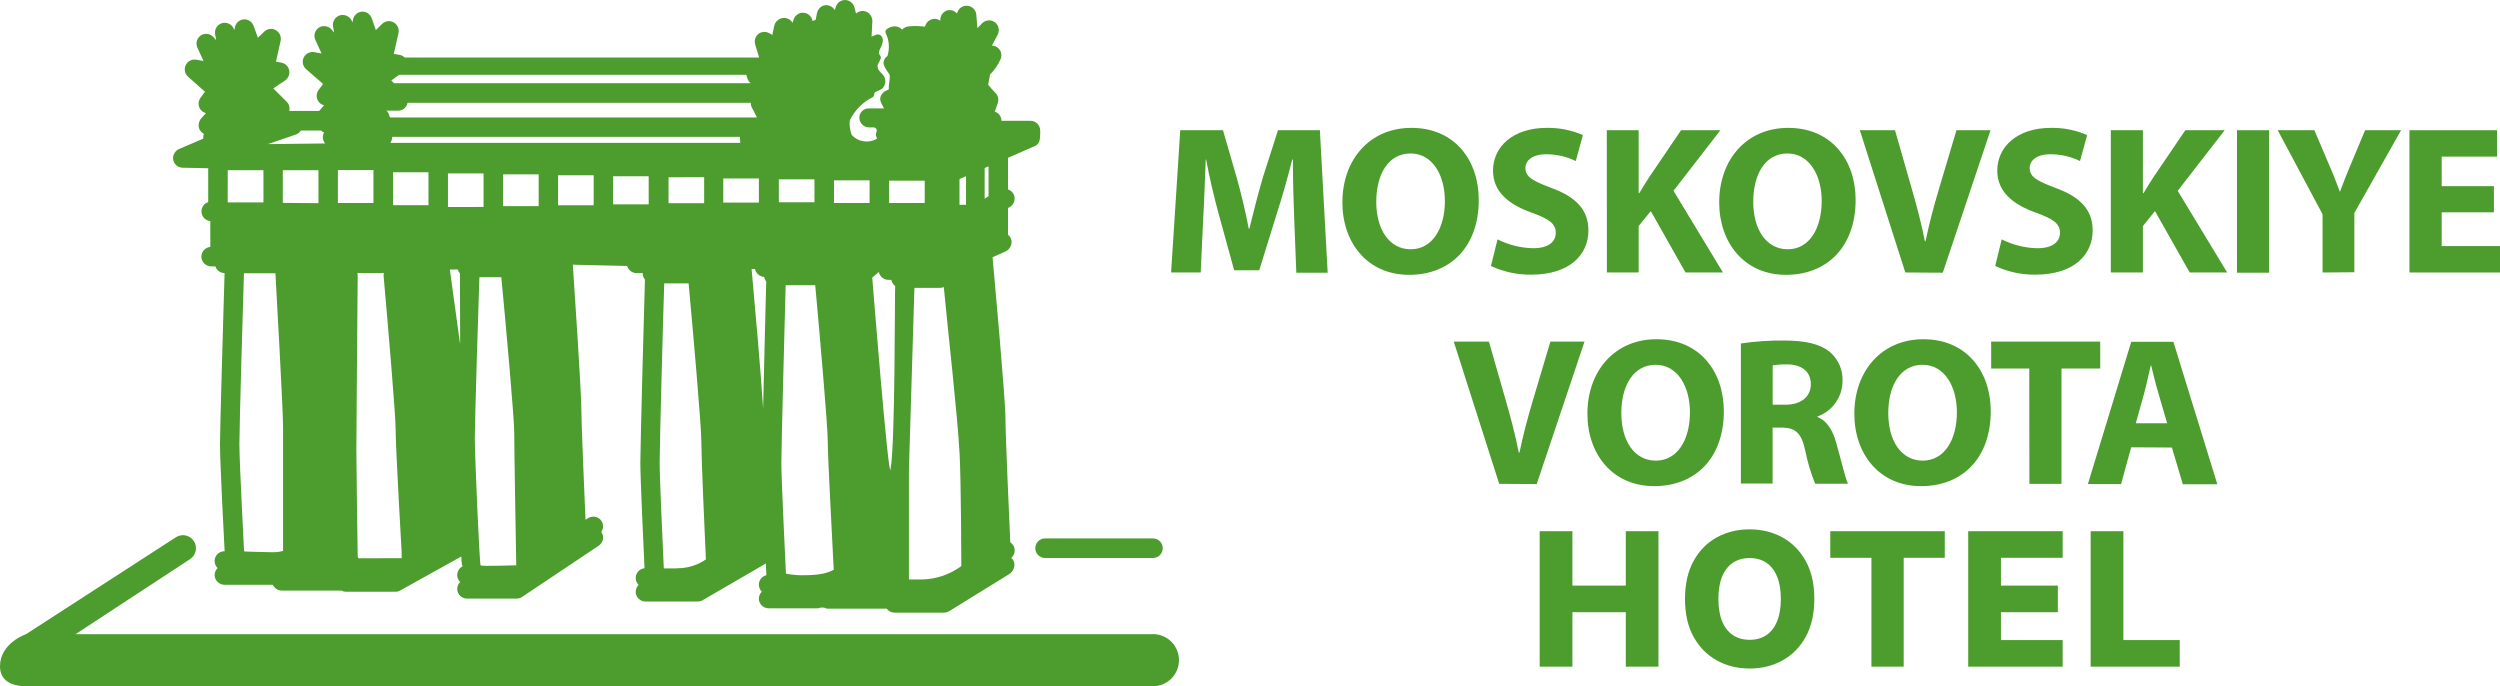 <?xml version="1.0" encoding="UTF-8"?>
<svg xmlns="http://www.w3.org/2000/svg" width="255" height="70" viewBox="0 0 255 70" fill="none">
  <g clip-path="url(#clip0_15_71)">
    <path d="M105.601 55.916C105.601 56.181 105.706 56.434 105.893 56.622C106.08 56.809 106.333 56.914 106.597 56.914H117.604C117.868 56.914 118.121 56.809 118.308 56.622C118.495 56.434 118.6 56.181 118.6 55.916C118.6 55.651 118.495 55.397 118.308 55.209C118.121 55.022 117.868 54.917 117.604 54.917H106.597C106.333 54.917 106.08 55.022 105.893 55.209C105.706 55.397 105.601 55.651 105.601 55.916Z" fill="#4C9C2E"></path>
    <path d="M105.115 12.322H102.151C102.149 12.114 102.083 11.912 101.962 11.743C101.84 11.575 101.669 11.45 101.473 11.384C101.566 11.093 101.669 10.793 101.772 10.512C101.834 10.333 101.845 10.14 101.802 9.956C101.759 9.771 101.664 9.603 101.529 9.471C101.267 9.21 101.021 8.933 100.795 8.641C100.827 8.496 100.851 8.336 100.879 8.172C100.905 7.978 100.941 7.786 100.986 7.595C101.437 7.155 101.799 6.631 102.052 6.053C102.12 5.904 102.15 5.74 102.14 5.576C102.129 5.412 102.079 5.253 101.992 5.114C101.905 4.975 101.786 4.859 101.644 4.778C101.502 4.696 101.342 4.651 101.178 4.646L101.744 3.582C101.852 3.391 101.896 3.171 101.87 2.953C101.843 2.736 101.749 2.532 101.599 2.372C101.504 2.276 101.391 2.2 101.267 2.149C101.142 2.098 101.008 2.073 100.874 2.075C100.739 2.078 100.606 2.107 100.484 2.162C100.361 2.217 100.25 2.297 100.159 2.396L99.691 2.865L99.584 1.491C99.562 1.252 99.454 1.029 99.282 0.863C99.109 0.696 98.883 0.598 98.644 0.585C98.405 0.573 98.169 0.647 97.98 0.794C97.791 0.942 97.662 1.152 97.615 1.388C97.488 1.234 97.317 1.122 97.125 1.068C96.933 1.014 96.729 1.019 96.54 1.083C96.35 1.163 96.188 1.298 96.075 1.471C95.963 1.644 95.905 1.847 95.909 2.054V2.119C95.766 2.013 95.597 1.948 95.419 1.93C95.242 1.913 95.064 1.944 94.903 2.021C94.764 2.087 94.641 2.184 94.546 2.305C94.45 2.426 94.384 2.568 94.352 2.719C93.817 2.651 93.276 2.64 92.738 2.687C92.601 2.691 92.467 2.723 92.343 2.782C92.219 2.841 92.108 2.925 92.018 3.029C91.926 2.921 91.811 2.834 91.682 2.775C91.552 2.716 91.412 2.686 91.27 2.687C90.835 2.687 90.181 2.977 90.335 3.357C90.697 4.085 90.764 4.925 90.522 5.701C90.475 5.804 90.251 5.79 90.125 6.334C90.04 6.705 90.644 7.474 90.662 7.488C90.849 7.685 90.718 8.214 90.662 8.735C90.655 8.858 90.655 8.982 90.662 9.105L90.41 9.236C90.196 9.321 90.018 9.477 89.905 9.677C89.685 10.066 89.737 10.291 90.176 11.06H88.68C88.544 11.047 88.408 11.063 88.279 11.109C88.151 11.154 88.034 11.226 87.937 11.321C87.839 11.416 87.764 11.532 87.715 11.659C87.667 11.787 87.646 11.923 87.656 12.059C87.671 12.312 87.782 12.55 87.966 12.724C88.151 12.899 88.394 12.996 88.647 12.997H89.115C89.167 12.997 89.218 13.011 89.263 13.036C89.309 13.061 89.348 13.096 89.376 13.14C89.405 13.183 89.422 13.233 89.427 13.285C89.432 13.337 89.424 13.389 89.405 13.437C89.361 13.548 89.339 13.666 89.339 13.784C89.339 13.92 89.526 14.103 89.414 14.169C89.007 14.398 88.535 14.483 88.075 14.41C87.614 14.337 87.191 14.11 86.875 13.766C86.697 13.293 86.628 12.787 86.674 12.284C87.177 11.239 88.017 10.395 89.058 9.888C89.189 9.752 89.152 9.508 89.231 9.419C89.311 9.33 89.928 9.161 90.05 8.974C90.212 8.784 90.301 8.542 90.301 8.292C90.301 8.042 90.212 7.8 90.05 7.61C89.582 7.178 89.517 7.009 89.512 6.705C89.512 6.512 89.774 6.236 89.849 5.912C89.882 5.748 89.648 5.542 89.643 5.406C89.643 4.989 90.274 4.398 89.961 3.76C89.928 3.703 89.884 3.652 89.832 3.612C89.779 3.572 89.719 3.542 89.655 3.526C89.591 3.509 89.524 3.506 89.459 3.515C89.393 3.525 89.33 3.548 89.274 3.582L88.9 3.741L88.979 2.208C88.989 2.025 88.951 1.842 88.869 1.677C88.787 1.513 88.664 1.373 88.511 1.271C88.328 1.155 88.111 1.104 87.895 1.123C87.679 1.143 87.475 1.232 87.314 1.378L87.188 0.905C87.162 0.686 87.065 0.481 86.914 0.32C86.762 0.16 86.564 0.053 86.347 0.014C86.113 -0.023 85.875 0.026 85.674 0.15C85.473 0.275 85.323 0.468 85.252 0.694L85.145 1.031C85.027 0.823 84.837 0.664 84.611 0.584C84.385 0.503 84.138 0.508 83.915 0.595C83.761 0.67 83.626 0.78 83.523 0.917C83.42 1.054 83.351 1.214 83.321 1.383L83.2 2.021L82.877 2.143C82.856 2.01 82.809 1.884 82.739 1.77C82.668 1.657 82.576 1.558 82.467 1.481C82.358 1.403 82.235 1.349 82.105 1.32C81.974 1.291 81.84 1.289 81.708 1.313C81.526 1.352 81.358 1.44 81.222 1.567C81.085 1.694 80.985 1.856 80.932 2.035L80.839 2.326C80.732 2.14 80.568 1.994 80.371 1.91C80.175 1.825 79.957 1.807 79.749 1.857C79.552 1.902 79.373 2.004 79.233 2.151C79.093 2.298 79 2.482 78.964 2.682L78.772 3.573L78.543 3.427C78.407 3.336 78.251 3.278 78.089 3.259C77.926 3.239 77.761 3.258 77.608 3.315C77.377 3.408 77.19 3.585 77.083 3.809C76.976 4.034 76.956 4.291 77.028 4.529L77.435 5.87H41.282C41.141 5.731 40.962 5.637 40.768 5.598L40.169 5.495L40.637 3.418C40.68 3.246 40.678 3.066 40.632 2.895C40.585 2.724 40.495 2.568 40.37 2.443C40.183 2.258 39.931 2.155 39.669 2.155C39.407 2.155 39.155 2.258 38.968 2.443L38.336 3.066L37.925 1.899C37.869 1.725 37.769 1.569 37.635 1.447C37.5 1.324 37.336 1.239 37.158 1.2C37.029 1.177 36.896 1.18 36.768 1.209C36.64 1.238 36.519 1.292 36.411 1.367C36.304 1.443 36.213 1.539 36.143 1.651C36.073 1.762 36.025 1.886 36.003 2.016C36.003 2.1 35.975 2.19 35.956 2.279L35.9 2.152C35.81 1.947 35.656 1.776 35.462 1.664C35.267 1.553 35.042 1.507 34.82 1.533C34.686 1.551 34.557 1.596 34.441 1.666C34.325 1.735 34.224 1.827 34.145 1.937C34.066 2.047 34.009 2.171 33.979 2.303C33.949 2.435 33.945 2.572 33.969 2.705C34.007 2.902 34.044 3.113 34.081 3.32C34 3.229 33.925 3.14 33.857 3.052C33.721 2.883 33.536 2.76 33.327 2.702C33.118 2.644 32.896 2.653 32.693 2.729C32.566 2.78 32.452 2.857 32.356 2.954C32.261 3.051 32.187 3.168 32.138 3.295C32.089 3.423 32.067 3.559 32.073 3.696C32.08 3.832 32.114 3.966 32.174 4.088L32.8 5.453L32.099 5.326C31.923 5.29 31.741 5.301 31.57 5.356C31.4 5.412 31.247 5.512 31.126 5.645C31.04 5.743 30.974 5.858 30.932 5.982C30.89 6.106 30.873 6.237 30.881 6.368C30.89 6.499 30.924 6.626 30.983 6.744C31.041 6.861 31.121 6.966 31.22 7.052L32.95 8.561L32.482 9.204C32.377 9.352 32.315 9.527 32.302 9.709C32.29 9.891 32.328 10.073 32.412 10.235C32.477 10.361 32.568 10.471 32.678 10.559C32.788 10.647 32.916 10.711 33.053 10.746L32.548 11.318H29.504C29.545 11.153 29.543 10.98 29.497 10.816C29.452 10.651 29.366 10.502 29.247 10.38L27.872 9.016L29.05 8.233C29.184 8.146 29.297 8.028 29.378 7.89C29.459 7.751 29.507 7.596 29.518 7.436C29.532 7.199 29.462 6.964 29.32 6.775C29.178 6.585 28.973 6.452 28.742 6.4L28.148 6.287L28.616 4.206C28.657 4.034 28.654 3.855 28.607 3.685C28.559 3.515 28.469 3.36 28.344 3.235C28.252 3.143 28.143 3.069 28.023 3.019C27.902 2.969 27.773 2.944 27.643 2.944C27.513 2.944 27.384 2.969 27.263 3.019C27.143 3.069 27.034 3.143 26.942 3.235L26.306 3.854L25.885 2.682C25.828 2.508 25.727 2.352 25.59 2.23C25.454 2.108 25.288 2.025 25.109 1.988C24.979 1.965 24.846 1.968 24.718 1.997C24.589 2.026 24.468 2.08 24.361 2.157C24.253 2.233 24.162 2.33 24.092 2.442C24.022 2.554 23.975 2.678 23.954 2.808C23.954 2.893 23.921 2.982 23.907 3.066L23.841 2.935C23.756 2.737 23.609 2.571 23.424 2.462C23.238 2.352 23.023 2.305 22.808 2.326C22.673 2.341 22.543 2.385 22.425 2.453C22.308 2.521 22.205 2.613 22.124 2.722C22.043 2.831 21.985 2.956 21.954 3.089C21.923 3.221 21.919 3.359 21.943 3.493L22.055 4.112L21.831 3.845C21.696 3.674 21.511 3.551 21.302 3.492C21.093 3.433 20.871 3.442 20.667 3.516C20.541 3.567 20.428 3.642 20.332 3.738C20.237 3.834 20.162 3.949 20.112 4.075C20.062 4.2 20.038 4.335 20.042 4.47C20.046 4.606 20.077 4.739 20.134 4.862L20.76 6.222L20.064 6.095C19.888 6.059 19.706 6.07 19.535 6.126C19.365 6.182 19.212 6.281 19.091 6.414C18.917 6.613 18.829 6.872 18.846 7.136C18.862 7.399 18.983 7.646 19.18 7.821L20.905 9.354L20.438 9.996C20.333 10.146 20.271 10.322 20.258 10.504C20.246 10.687 20.284 10.87 20.367 11.032C20.432 11.158 20.522 11.268 20.633 11.356C20.743 11.443 20.871 11.505 21.008 11.539L20.541 12.059C20.426 12.184 20.343 12.333 20.297 12.496C20.25 12.659 20.243 12.83 20.274 12.997C20.308 13.137 20.372 13.268 20.463 13.379C20.554 13.491 20.668 13.582 20.798 13.644C20.754 13.754 20.732 13.872 20.732 13.991C20.728 14.042 20.728 14.094 20.732 14.145L18.315 15.177C18.124 15.25 17.959 15.378 17.841 15.545C17.723 15.712 17.657 15.91 17.651 16.114C17.651 16.376 17.753 16.627 17.936 16.812C18.119 16.998 18.368 17.105 18.628 17.108L21.237 17.16V20.498C21.235 20.537 21.235 20.576 21.237 20.616C21.019 20.686 20.832 20.829 20.708 21.022C20.584 21.214 20.53 21.444 20.555 21.672C20.581 21.9 20.684 22.112 20.847 22.272C21.011 22.433 21.224 22.532 21.452 22.552V25.187C21.313 25.198 21.178 25.239 21.056 25.306C20.933 25.373 20.826 25.466 20.742 25.577C20.658 25.689 20.598 25.817 20.566 25.953C20.535 26.09 20.532 26.231 20.559 26.368C20.61 26.6 20.739 26.807 20.925 26.954C21.111 27.101 21.342 27.179 21.578 27.175H21.971C22.035 27.373 22.161 27.545 22.329 27.667C22.497 27.789 22.699 27.855 22.906 27.855C22.836 30.265 22.439 43.599 22.439 45.291C22.439 47.125 22.878 55.756 22.906 56.127C22.904 56.163 22.904 56.199 22.906 56.234C22.709 56.227 22.514 56.28 22.347 56.386C22.18 56.493 22.049 56.647 21.971 56.83C21.892 57.017 21.87 57.224 21.91 57.423C21.951 57.622 22.05 57.804 22.196 57.946C22.072 58.064 21.981 58.213 21.933 58.378C21.884 58.542 21.88 58.717 21.92 58.883C21.977 59.105 22.107 59.3 22.288 59.439C22.47 59.577 22.692 59.651 22.92 59.648H27.83C27.908 59.823 28.036 59.972 28.197 60.077C28.358 60.182 28.545 60.238 28.737 60.238H34.82C34.964 60.317 35.124 60.359 35.288 60.36H40.347C40.511 60.359 40.672 60.315 40.814 60.234L47.056 56.76C47.056 57.116 47.089 57.346 47.094 57.407C47.103 57.529 47.134 57.65 47.183 57.763C47.019 57.845 46.881 57.972 46.784 58.128C46.688 58.285 46.636 58.465 46.636 58.649C46.635 58.782 46.662 58.914 46.714 59.037C46.767 59.159 46.843 59.27 46.94 59.362C46.817 59.481 46.728 59.63 46.679 59.794C46.631 59.959 46.626 60.133 46.664 60.299C46.722 60.521 46.852 60.717 47.035 60.854C47.217 60.992 47.441 61.064 47.669 61.059H52.695C52.892 61.06 53.084 61.001 53.247 60.89L61.065 55.662C61.177 55.59 61.274 55.496 61.349 55.385C61.424 55.274 61.476 55.149 61.501 55.017C61.526 54.886 61.525 54.751 61.497 54.62C61.468 54.489 61.414 54.365 61.336 54.256C61.468 54.067 61.529 53.838 61.512 53.608C61.494 53.378 61.397 53.161 61.238 52.995C61.071 52.829 60.852 52.725 60.617 52.702C60.383 52.679 60.148 52.738 59.952 52.868L59.723 53.013C59.625 50.768 59.293 43.139 59.293 41.62C59.293 39.993 58.606 29.627 58.428 27.001L63.973 27.128C64.032 27.333 64.154 27.514 64.322 27.645C64.49 27.775 64.696 27.849 64.908 27.855H65.554C65.554 27.855 65.554 27.855 65.554 27.887C65.556 28.116 65.637 28.336 65.783 28.511C65.741 29.941 65.315 45.305 65.315 47.176C65.315 48.831 65.638 55.789 65.741 57.96C65.552 57.978 65.373 58.049 65.224 58.166C65.074 58.283 64.962 58.44 64.899 58.619C64.836 58.798 64.825 58.991 64.868 59.176C64.912 59.361 65.007 59.529 65.142 59.662C65.021 59.782 64.932 59.931 64.883 60.095C64.835 60.259 64.829 60.432 64.866 60.599C64.925 60.821 65.056 61.016 65.238 61.153C65.42 61.291 65.644 61.364 65.872 61.359H70.917H71.057C71.093 61.361 71.129 61.361 71.165 61.359C71.338 61.359 71.509 61.314 71.66 61.228L78.117 57.477C78.145 58.091 78.164 58.499 78.169 58.574C78.166 58.607 78.166 58.64 78.169 58.672C77.951 58.723 77.757 58.846 77.618 59.022C77.478 59.197 77.403 59.414 77.402 59.638C77.402 59.772 77.428 59.904 77.481 60.026C77.533 60.149 77.61 60.259 77.706 60.351C77.584 60.471 77.495 60.62 77.446 60.784C77.398 60.948 77.392 61.122 77.43 61.289C77.488 61.51 77.619 61.706 77.801 61.844C77.983 61.981 78.207 62.054 78.435 62.048H83.462C83.598 61.987 83.746 61.959 83.896 61.965C84.045 61.97 84.191 62.01 84.322 62.081H90.344H90.438C90.529 62.207 90.649 62.309 90.787 62.38C90.925 62.451 91.078 62.488 91.233 62.489H96.297C96.48 62.489 96.66 62.437 96.816 62.339L102.894 58.588C103.077 58.481 103.228 58.326 103.329 58.139C103.431 57.952 103.479 57.741 103.469 57.529C103.463 57.407 103.431 57.289 103.376 57.181C103.32 57.074 103.242 56.98 103.147 56.905C103.329 56.75 103.449 56.534 103.486 56.298C103.523 56.061 103.474 55.819 103.348 55.615C103.269 55.495 103.167 55.392 103.048 55.311C102.945 53.088 102.557 44.344 102.557 42.652C102.557 40.711 101.388 27.897 101.239 26.242L102.534 25.66C102.75 25.569 102.929 25.409 103.045 25.204C103.16 25 103.204 24.763 103.17 24.53C103.127 24.298 103 24.09 102.815 23.944V21.202H102.847C103.066 21.113 103.247 20.952 103.362 20.746C103.477 20.54 103.518 20.3 103.478 20.067C103.443 19.895 103.363 19.735 103.247 19.605C103.13 19.474 102.981 19.376 102.815 19.322V16.138C102.815 16.138 102.815 16.11 102.815 16.096L105.508 14.919C106.017 14.694 106.116 14.399 106.102 13.316C106.1 13.053 105.996 12.802 105.812 12.616C105.627 12.43 105.377 12.324 105.115 12.322ZM23.229 17.362H26.871V20.644H23.224C23.22 20.62 23.229 17.362 23.229 17.362ZM27.905 56.328C27.905 56.328 26.002 56.3 24.959 56.253C24.889 56.253 24.884 56.108 24.884 56.038C24.884 55.967 24.417 47.087 24.417 45.305C24.417 43.65 24.805 30.049 24.884 27.873H28.092C28.199 29.819 28.873 41.822 28.873 43.533V56.192C28.563 56.282 28.241 56.328 27.919 56.328H27.905ZM32.482 20.723L28.845 20.695V17.362H32.482V20.723ZM27.339 14.699L30.182 13.719C30.393 13.646 30.572 13.504 30.692 13.316H32.749C32.837 13.404 32.942 13.474 33.057 13.522C32.973 13.664 32.928 13.825 32.926 13.991C32.928 14.226 33.012 14.454 33.165 14.633L27.339 14.699ZM40.712 7.628H76.13C76.176 7.868 76.263 8.098 76.387 8.308L76.57 8.486H40.188L39.912 8.21L40.712 7.628ZM40.585 11.29C40.785 11.294 40.982 11.237 41.149 11.127C41.316 11.016 41.446 10.857 41.52 10.671C41.543 10.612 41.558 10.551 41.567 10.488H76.584C76.571 10.715 76.639 10.94 76.775 11.121L77.206 11.979H39.8L39.73 11.895C39.704 11.7 39.623 11.516 39.496 11.365L39.435 11.29H40.585ZM39.814 14.572C39.936 14.403 40.001 14.199 40.001 13.991V13.958H75.471L75.508 14.572H39.814ZM71.824 18.07V20.728H68.191V18.084L71.824 18.07ZM34.465 20.709V17.348H38.093V20.709H34.465ZM36.639 56.947C36.466 56.947 36.489 56.713 36.485 56.647C36.48 56.581 36.349 47.678 36.349 45.863C36.349 44.049 36.485 28.267 36.485 28.113C36.487 28.022 36.474 27.932 36.447 27.845H39.164C39.129 27.957 39.118 28.076 39.131 28.192C39.552 32.923 40.352 42.258 40.352 43.735C40.352 45.643 40.945 55.925 40.969 56.356C40.969 56.394 40.969 56.895 40.969 56.933L36.639 56.947ZM43.704 20.93H40.09V17.573H43.704V20.93ZM46.916 34.995L45.883 27.494H46.701C46.738 27.647 46.812 27.788 46.916 27.906C46.926 27.944 46.935 34.977 46.935 34.977L46.916 34.995ZM45.691 21.117V17.685H49.324V21.108L45.691 21.117ZM49.025 57.688C48.913 57.65 48.431 46.506 48.431 44.682C48.431 42.942 48.833 29.857 48.899 28.272H51.134C51.601 33.162 52.452 42.628 52.452 44.129C52.452 45.854 52.616 55.255 52.658 57.66C52.658 57.641 49.357 57.786 49.044 57.674L49.025 57.688ZM54.944 21.023H51.311V17.779H54.944V21.023ZM60.555 20.934H56.922V17.877H60.555V20.934ZM66.166 20.845H62.533V17.981H66.166V20.845ZM69.037 57.974C68.705 57.974 67.709 57.974 67.709 57.974C67.616 55.944 67.284 48.822 67.284 47.19C67.284 45.46 67.658 31.46 67.751 28.905H70.239C70.706 33.987 71.534 43.439 71.534 44.949C71.534 46.59 71.861 54.106 72.001 57.06C71.141 57.654 70.119 57.969 69.075 57.96L69.037 57.974ZM73.774 18.201H77.407V20.667H73.774V18.201ZM77.837 41.667C77.659 38.587 76.953 30.626 76.663 27.437H77.014C77.058 27.657 77.173 27.856 77.343 28.002C77.512 28.148 77.726 28.233 77.949 28.244C77.976 28.415 78.047 28.577 78.155 28.713C78.122 30.166 77.944 36.725 77.837 41.667ZM79.441 18.29H83.074V20.634H79.441V18.29ZM81.802 58.677C81.252 58.672 80.704 58.615 80.165 58.508C80.165 58.415 79.698 49.075 79.698 47.195C79.698 45.507 80.058 32.084 80.137 29.092H82.943C83.013 29.1 83.083 29.1 83.153 29.092C83.621 34.212 84.43 43.468 84.43 44.968C84.43 46.801 84.953 56.22 85.042 58.119C84.383 58.447 83.733 58.677 81.793 58.677H81.802ZM90.686 18.426H94.319V20.709H90.686V18.426ZM88.698 20.709H85.066V18.393H88.698V20.709ZM90.84 47.903C90.611 49.042 88.97 28.314 88.97 28.314L89.643 27.738C89.686 27.964 89.807 28.169 89.985 28.316C90.162 28.463 90.385 28.544 90.616 28.544H90.915C90.963 28.794 91.103 29.017 91.308 29.168C91.256 29.969 91.322 45.39 90.826 47.898L90.84 47.903ZM94.113 59.108H92.71V47.903C92.71 47.903 93.229 31.024 93.271 29.36H95.894C96.023 29.359 96.15 29.333 96.269 29.285C96.736 34.278 97.638 42.009 97.877 46.267C98.036 49.131 98.055 57.744 98.055 57.744C96.91 58.587 95.537 59.061 94.118 59.104L94.113 59.108ZM98.532 20.887H97.868V18.346C97.868 18.318 97.868 18.295 97.868 18.267L98.536 17.971L98.532 20.887ZM100.832 20.006L100.435 20.278V17.141L100.832 16.968V20.006Z" fill="#4C9C2E"></path>
    <path d="M117.604 64.688H7.701L19.39 57.027C19.536 56.931 19.661 56.807 19.759 56.663C19.857 56.519 19.925 56.357 19.961 56.186C19.996 56.015 19.998 55.839 19.965 55.667C19.933 55.496 19.867 55.333 19.771 55.187C19.676 55.041 19.553 54.915 19.409 54.817C19.265 54.719 19.103 54.65 18.933 54.614C18.762 54.579 18.587 54.577 18.416 54.61C18.244 54.643 18.082 54.709 17.936 54.804L2.651 64.688C2.651 64.688 0 65.583 0 67.97C0 69.437 1.188 69.995 2.651 69.995H117.604C118.307 69.995 118.981 69.715 119.478 69.217C119.976 68.718 120.255 68.042 120.255 67.337C120.255 66.632 119.976 65.956 119.478 65.457C118.981 64.959 118.307 64.678 117.604 64.678V64.688Z" fill="#4C9C2E"></path>
    <path d="M132.005 22.238C131.94 20.494 131.874 18.384 131.874 16.274H131.809C131.341 18.126 130.757 20.194 130.2 21.9L128.442 27.564H125.884L124.337 21.938C123.869 20.236 123.374 18.187 123.028 16.274H122.986C122.901 18.234 122.836 20.494 122.728 22.28L122.471 27.794H119.451L120.386 13.283H124.744L126.146 18.126C126.614 19.804 127.049 21.614 127.371 23.316H127.437C127.844 21.638 128.339 19.72 128.811 18.107L130.354 13.283H134.628L135.423 27.817H132.225L132.005 22.238Z" fill="#4C9C2E"></path>
    <path d="M150.834 20.386C150.834 25.145 147.959 28.033 143.727 28.033C139.496 28.033 136.924 24.779 136.924 20.644C136.924 16.297 139.692 13.043 143.966 13.043C148.408 13.043 150.834 16.382 150.834 20.386ZM140.379 20.583C140.379 23.424 141.712 25.426 143.9 25.426C146.088 25.426 147.379 23.311 147.379 20.498C147.379 17.896 146.135 15.655 143.877 15.655C141.618 15.655 140.379 17.76 140.379 20.583Z" fill="#4C9C2E"></path>
    <path d="M152.747 24.413C153.877 24.987 155.122 25.297 156.389 25.318C157.894 25.318 158.689 24.695 158.689 23.747C158.689 22.8 158.002 22.341 156.263 21.699C153.855 20.859 152.288 19.528 152.288 17.418C152.288 14.938 154.35 13.043 157.764 13.043C159.033 13.02 160.293 13.271 161.457 13.78L160.728 16.424C159.783 15.967 158.747 15.732 157.698 15.735C156.295 15.735 155.594 16.382 155.594 17.141C155.594 18.079 156.412 18.478 158.278 19.186C160.836 20.123 162.018 21.469 162.018 23.513C162.018 25.946 160.148 28.014 156.178 28.014C154.763 28.031 153.362 27.73 152.078 27.133L152.747 24.413Z" fill="#4C9C2E"></path>
    <path d="M163.893 13.283H167.143V19.697H167.209C167.531 19.139 167.873 18.623 168.195 18.107L171.468 13.283H175.48L170.697 19.462L175.742 27.794H171.922L168.378 21.53L167.143 23.058V27.794H163.903L163.893 13.283Z" fill="#4C9C2E"></path>
    <path d="M189.273 20.386C189.273 25.145 186.393 28.033 182.166 28.033C177.939 28.033 175.358 24.779 175.358 20.644C175.358 16.297 178.126 13.043 182.4 13.043C186.847 13.043 189.273 16.382 189.273 20.386ZM178.832 20.583C178.832 23.424 180.165 25.426 182.353 25.426C184.542 25.426 185.813 23.311 185.813 20.498C185.813 17.896 184.57 15.655 182.316 15.655C180.062 15.655 178.832 17.76 178.832 20.583Z" fill="#4C9C2E"></path>
    <path d="M194.342 27.794L189.703 13.283H193.29L195.048 19.42C195.543 21.141 195.983 22.8 196.338 24.605H196.404C196.769 22.861 197.217 21.141 197.713 19.481L199.56 13.283H203.034L198.162 27.817L194.342 27.794Z" fill="#4C9C2E"></path>
    <path d="M204.175 24.413C205.307 24.988 206.554 25.297 207.822 25.318C209.328 25.318 210.118 24.695 210.118 23.747C210.118 22.8 209.43 22.341 207.691 21.699C205.288 20.859 203.721 19.528 203.721 17.418C203.721 14.938 205.783 13.043 209.197 13.043C210.466 13.02 211.726 13.271 212.89 13.78L212.161 16.424C211.216 15.967 210.18 15.732 209.131 15.735C207.728 15.735 207.027 16.382 207.027 17.141C207.027 18.079 207.845 18.478 209.711 19.186C212.269 20.123 213.452 21.469 213.452 23.513C213.452 25.946 211.581 28.014 207.612 28.014C206.196 28.031 204.795 27.73 203.511 27.133L204.175 24.413Z" fill="#4C9C2E"></path>
    <path d="M215.303 13.283H218.576V19.697H218.642C218.96 19.139 219.306 18.623 219.628 18.107L222.901 13.283H226.918L222.125 19.462L227.17 27.794H223.35L219.806 21.53L218.576 23.058V27.794H215.303V13.283Z" fill="#4C9C2E"></path>
    <path d="M231.444 13.283V27.817H228.171V13.283H231.444Z" fill="#4C9C2E"></path>
    <path d="M236.9 27.794V21.853L232.327 13.283H236.068L237.55 16.771C238.018 17.826 238.298 18.599 238.663 19.547H238.682C239.004 18.642 239.35 17.802 239.78 16.771L241.239 13.283H244.91L240.145 21.722V27.77L236.9 27.794Z" fill="#4C9C2E"></path>
    <path d="M254.378 21.656H249.052V25.102H255V27.794H245.765V13.283H254.701V15.974H249.052V18.989H254.378V21.656Z" fill="#4C9C2E"></path>
    <path d="M152.92 49.352L148.281 34.841H151.868L153.626 40.973C154.121 42.699 154.561 44.354 154.916 46.163H154.986C155.351 44.419 155.8 42.699 156.295 41.039L158.142 34.841H161.621L156.744 49.375L152.92 49.352Z" fill="#4C9C2E"></path>
    <path d="M175.831 41.944C175.831 46.703 172.955 49.586 168.724 49.586C164.492 49.586 161.916 46.337 161.916 42.202C161.916 37.851 164.688 34.602 168.957 34.602C173.404 34.602 175.831 37.94 175.831 41.944ZM165.376 42.136C165.376 44.977 166.704 46.984 168.897 46.984C171.089 46.984 172.375 44.874 172.375 42.052C172.375 39.445 171.127 37.208 168.873 37.208C166.619 37.208 165.376 39.318 165.376 42.136Z" fill="#4C9C2E"></path>
    <path d="M177.57 35.033C179.013 34.822 180.47 34.721 181.928 34.733C184.074 34.733 185.58 35.052 186.604 35.872C187.047 36.238 187.398 36.703 187.63 37.23C187.861 37.757 187.966 38.331 187.936 38.906C187.925 39.692 187.674 40.455 187.218 41.095C186.762 41.734 186.121 42.218 185.383 42.483V42.535C186.388 42.942 186.95 43.908 187.314 45.245C187.782 46.881 188.217 48.775 188.493 49.338H185.145C184.701 48.246 184.363 47.114 184.135 45.957C183.751 44.147 183.125 43.65 181.797 43.613H180.806V49.319H177.57V35.033ZM180.81 41.278H182.105C183.737 41.278 184.705 40.458 184.705 39.187C184.705 37.916 183.803 37.185 182.297 37.166C181.801 37.157 181.305 37.191 180.815 37.269L180.81 41.278Z" fill="#4C9C2E"></path>
    <path d="M203.057 41.944C203.057 46.703 200.182 49.586 195.95 49.586C191.719 49.586 189.142 46.337 189.142 42.202C189.142 37.851 191.915 34.602 196.184 34.602C200.631 34.602 203.057 37.94 203.057 41.944ZM192.603 42.136C192.603 44.977 193.93 46.984 196.123 46.984C198.316 46.984 199.602 44.874 199.602 42.052C199.602 39.445 198.354 37.208 196.1 37.208C193.846 37.208 192.603 39.318 192.603 42.136Z" fill="#4C9C2E"></path>
    <path d="M206.985 37.593H203.099V34.841H214.223V37.593H210.272V49.352H206.999L206.985 37.593Z" fill="#4C9C2E"></path>
    <path d="M217.379 45.624L216.35 49.375H212.965L217.388 34.864H221.685L226.169 49.398H222.649L221.536 45.648L217.379 45.624ZM221.05 43.172L220.152 40.092C219.89 39.229 219.633 38.155 219.418 37.279H219.376C219.161 38.141 218.945 39.238 218.712 40.092L217.851 43.172H221.05Z" fill="#4C9C2E"></path>
    <path d="M157.046 68V54.182H160.386V59.728H165.831V54.182H169.164V68H165.831V62.447H160.386V68H157.046ZM185.061 61.091C185.061 62.611 184.769 63.9 184.184 64.957C183.599 66.014 182.807 66.817 181.809 67.366C180.815 67.915 179.699 68.189 178.462 68.189C177.221 68.189 176.103 67.912 175.109 67.359C174.115 66.806 173.325 66.003 172.741 64.95C172.16 63.893 171.87 62.607 171.87 61.091C171.87 59.571 172.16 58.282 172.741 57.225C173.325 56.168 174.115 55.365 175.109 54.816C176.103 54.267 177.221 53.993 178.462 53.993C179.699 53.993 180.815 54.267 181.809 54.816C182.807 55.365 183.599 56.168 184.184 57.225C184.769 58.282 185.061 59.571 185.061 61.091ZM181.647 61.091C181.647 60.191 181.519 59.431 181.262 58.81C181.01 58.19 180.646 57.72 180.169 57.4C179.697 57.081 179.128 56.921 178.462 56.921C177.801 56.921 177.232 57.081 176.755 57.4C176.278 57.72 175.912 58.19 175.655 58.81C175.404 59.431 175.278 60.191 175.278 61.091C175.278 61.99 175.404 62.751 175.655 63.371C175.912 63.992 176.278 64.462 176.755 64.782C177.232 65.101 177.801 65.261 178.462 65.261C179.128 65.261 179.697 65.101 180.169 64.782C180.646 64.462 181.01 63.992 181.262 63.371C181.519 62.751 181.647 61.99 181.647 61.091ZM186.688 56.894V54.182H198.367V56.894H194.177V68H190.885V56.894H186.688ZM200.758 68V54.182H210.393V56.894H204.098V59.728H209.901V62.447H204.098V65.288H210.393V68H200.758ZM213.245 68V54.182H216.585V65.288H222.333V68H213.245Z" fill="#4C9C2E"></path>
  </g>
  <defs>
    <clipPath id="clip0_15_71">
      <rect width="255" height="70" fill="white"></rect>
    </clipPath>
  </defs>
</svg>
